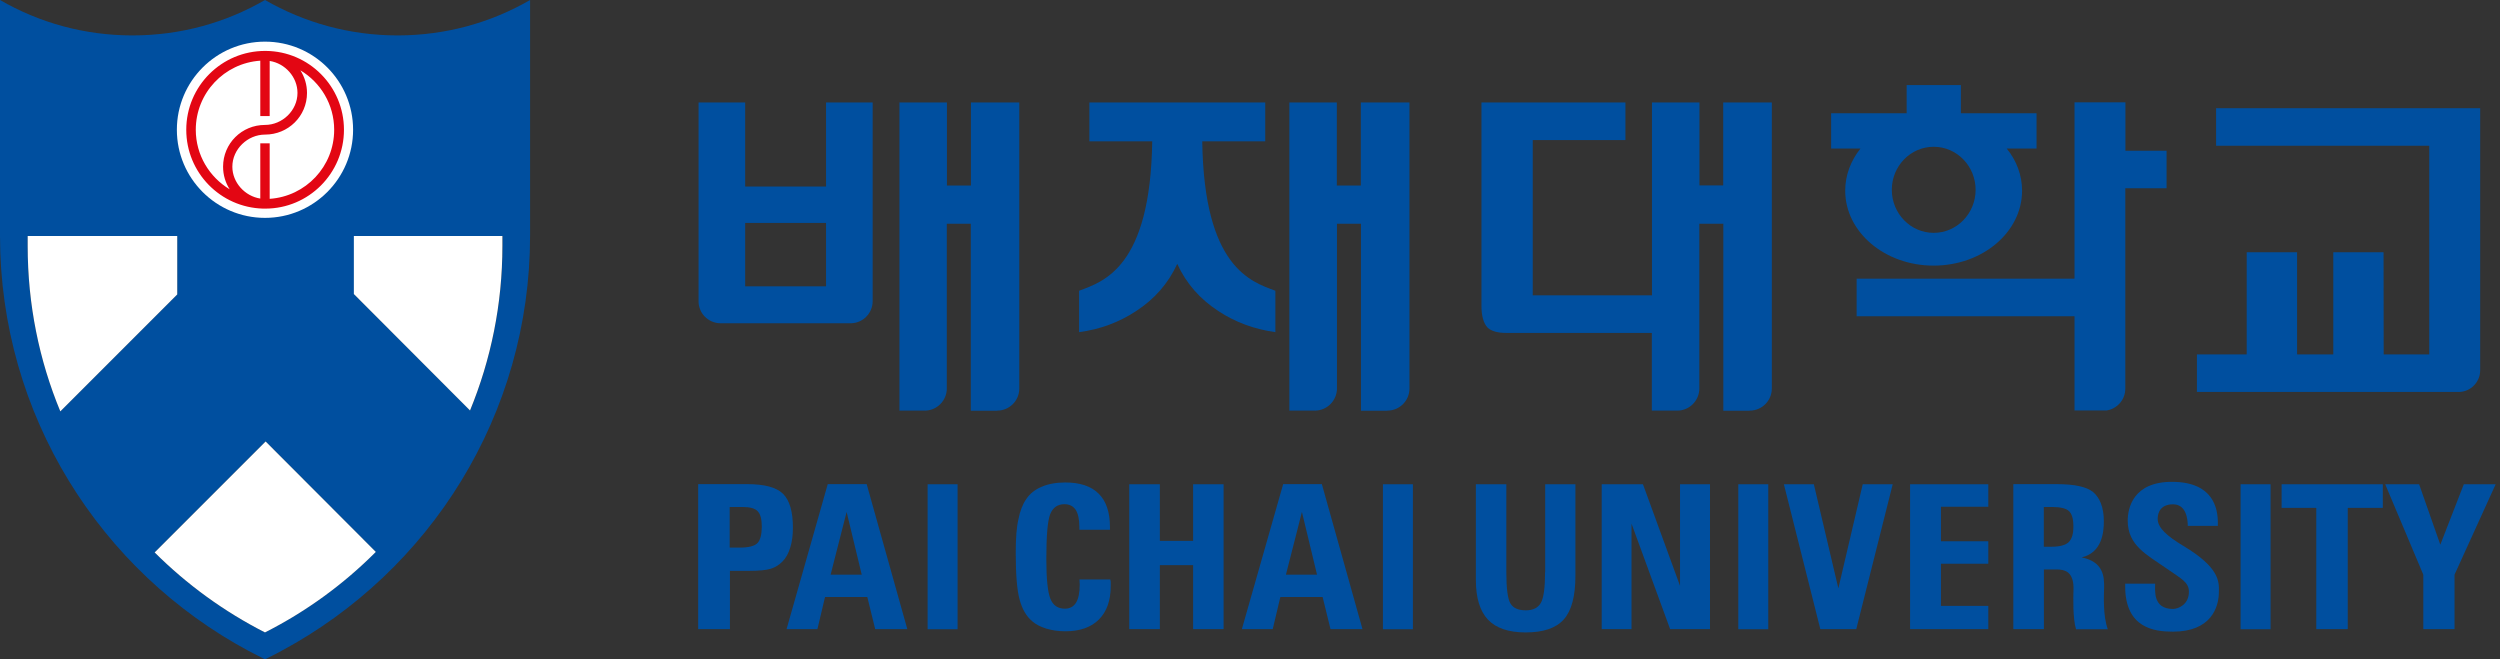 <svg width="182" height="48" viewBox="0 0 182 48" fill="none" xmlns="http://www.w3.org/2000/svg">
<rect x="0" y="0" width="182" height="48" fill="#333333" stroke="none"/>
<path d="M57.724 38.415C57.724 37.241 57.483 36.419 57.003 35.947C56.522 35.476 55.653 35.245 54.396 35.245H50.828V45.8H53.139V41.558H54.406H54.535C55.274 41.558 55.801 41.502 56.125 41.401C56.448 41.299 56.726 41.123 56.966 40.874C57.215 40.624 57.4 40.291 57.53 39.866C57.659 39.45 57.724 38.97 57.724 38.415ZM55.136 39.543C54.923 39.755 54.498 39.866 53.851 39.866H53.121V36.908H54.054C54.6 36.908 54.969 37.01 55.163 37.223C55.367 37.435 55.459 37.814 55.459 38.36C55.45 38.933 55.348 39.33 55.136 39.543Z" fill="#004F9F"/>
<path d="M60.257 35.254L57.262 45.8H59.508L60.062 43.462H63.14L63.714 45.8H66.052L63.094 35.245H60.257V35.254ZM60.469 41.835L61.634 37.269L62.734 41.835H60.469Z" fill="#004F9F"/>
<path d="M69.712 35.254H67.531V45.809H69.712V35.254Z" fill="#004F9F"/>
<path d="M80.832 42.186H78.586C78.586 42.232 78.586 42.297 78.595 42.38C78.595 42.454 78.604 42.519 78.604 42.556C78.604 43.147 78.512 43.582 78.336 43.878C78.151 44.164 77.883 44.312 77.523 44.312C77.014 44.312 76.663 44.072 76.469 43.591C76.275 43.11 76.173 42.149 76.173 40.707C76.173 38.988 76.266 37.888 76.46 37.417C76.654 36.945 76.996 36.705 77.495 36.705C77.856 36.705 78.124 36.843 78.308 37.112C78.484 37.38 78.577 37.796 78.577 38.359V38.563H80.804V38.359C80.804 37.287 80.527 36.474 79.981 35.938C79.436 35.392 78.623 35.124 77.551 35.124C76.894 35.124 76.321 35.226 75.831 35.438C75.341 35.642 74.963 35.947 74.704 36.344C74.436 36.733 74.251 37.222 74.14 37.814C74.001 38.387 73.946 39.21 73.946 40.273C73.946 41.826 74.038 42.944 74.223 43.637C74.408 44.331 74.713 44.867 75.157 45.236C75.415 45.458 75.748 45.634 76.173 45.763C76.599 45.893 77.061 45.957 77.551 45.957C78.614 45.957 79.436 45.671 80 45.098C80.573 44.525 80.86 43.721 80.86 42.667C80.86 42.528 80.86 42.436 80.86 42.362C80.85 42.306 80.841 42.242 80.832 42.186Z" fill="#004F9F"/>
<path d="M86.859 39.376H84.437V35.254H82.209V45.8H84.437V41.142H86.859V45.8H89.077V35.254H86.859V39.376Z" fill="#004F9F"/>
<path d="M93.412 35.254L90.408 45.8H92.654L93.209 43.462H96.287L96.86 45.8H99.189L96.231 35.245H93.412V35.254ZM93.615 41.835L94.78 37.269L95.88 41.835H93.615Z" fill="#004F9F"/>
<path d="M102.858 35.254H100.677V45.809H102.858V35.254Z" fill="#004F9F"/>
<path d="M112.481 41.65C112.481 42.778 112.379 43.526 112.176 43.887C111.972 44.247 111.612 44.432 111.085 44.432C110.54 44.432 110.17 44.275 109.967 43.942C109.763 43.619 109.661 42.852 109.661 41.65V35.254H107.443V42.223C107.443 43.526 107.739 44.488 108.321 45.107C108.904 45.726 109.819 46.041 111.066 46.041C112.361 46.041 113.285 45.726 113.849 45.088C114.412 44.451 114.69 43.397 114.69 41.918V35.254H112.49V41.65H112.481Z" fill="#004F9F"/>
<path d="M128.73 35.254H126.549V45.809H128.73V35.254Z" fill="#004F9F"/>
<path d="M133.832 42.833L132.049 35.254H129.867L132.52 45.8H135.136L137.789 35.254H135.607L133.832 42.833Z" fill="#004F9F"/>
<path d="M122.306 42.648L119.607 35.254H118.775H117.731H116.603V45.8H118.775V38.119L121.585 45.8H122.306H123.462H124.488V35.254H122.306V42.648Z" fill="#004F9F"/>
<path d="M139.055 45.8H144.749V44.109H141.301V41.04H144.749V39.404H141.301V36.89H144.749V35.254H139.055V45.8Z" fill="#004F9F"/>
<path d="M153.179 42.787C153.197 41.974 153.123 40.892 151.542 40.578C153.021 40.236 153.16 38.766 153.16 37.953C153.16 36.927 152.855 36.224 152.384 35.827C151.912 35.439 151.034 35.245 149.731 35.245H146.57V45.8H148.797V41.456H149.731C150.165 41.456 150.47 41.567 150.655 41.78C150.84 41.992 150.969 42.362 150.951 42.889C150.932 43.49 150.895 45.052 151.136 45.81H153.447C153.095 44.848 153.16 43.425 153.179 42.787ZM150.6 39.469C150.369 39.691 149.943 39.801 149.343 39.801H148.788V36.908H149.38C149.999 36.908 150.406 37.01 150.618 37.204C150.831 37.398 150.942 37.768 150.942 38.304C150.951 38.849 150.831 39.247 150.6 39.469Z" fill="#004F9F"/>
<path d="M158.956 39.746C157.726 39.007 157.079 38.415 157.079 37.768C157.079 37.306 157.301 36.714 158.198 36.714C159.159 36.714 159.27 37.796 159.27 38.285H161.46V38.064C161.46 36.973 161.1 35.115 158.198 35.078C155.277 35.041 154.898 37.01 154.898 37.897C154.898 39.718 156.275 40.374 157.763 41.41C158.835 42.158 159.353 42.389 159.353 43.083C159.353 44.007 158.586 44.331 158.188 44.331C156.719 44.331 156.894 42.981 156.894 42.491H154.713C154.713 42.491 154.713 42.593 154.713 42.685C154.713 45.717 156.82 45.985 158.188 45.985C160.971 45.985 161.534 44.21 161.534 43.092C161.553 42.343 161.59 41.327 158.956 39.746Z" fill="#004F9F"/>
<path d="M165.296 35.254H163.115V45.809H165.296V35.254Z" fill="#004F9F"/>
<path d="M166.101 36.973H168.624V45.8H170.916V36.973H173.467V35.254H166.101V36.973Z" fill="#004F9F"/>
<path d="M179.365 35.254L177.655 39.653L176.111 35.254H173.643L176.416 41.835V45.8H178.69V41.835L181.685 35.254H179.365Z" fill="#004F9F"/>
<path d="M52.428 23.533H61.957C62.826 23.515 63.529 22.803 63.529 21.925V7.459H60.136V13.579H54.248V7.459H50.856V21.925C50.847 22.794 51.549 23.515 52.428 23.533ZM54.248 16.231H60.136V20.844H54.248V16.231V16.231Z" fill="#004F9F"/>
<path d="M180.557 26.99V7.875H161.331V10.611H176.85V25.798H173.532L173.523 18.366H169.863V25.798H167.228V18.366H163.559V25.798H159.935V28.534H179.059C179.873 28.497 180.538 27.822 180.557 26.99Z" fill="#004F9F"/>
<path d="M154.731 13.708H157.726V10.972H154.731V7.45H151.025V20.289H135.163V23.025H151.025V29.884H153.354C154.131 29.763 154.722 29.098 154.722 28.294V13.708H154.731Z" fill="#004F9F"/>
<path d="M125.467 13.495H123.72V7.459H120.263V21.5H111.584V10.195H118.332V7.459H107.85V22.267C107.85 22.997 107.998 23.524 108.293 23.848C108.571 24.107 109.024 24.236 109.634 24.236H120.254V29.893H122.14C123.009 29.874 123.711 29.153 123.711 28.284V16.287H125.458V29.902H127.381V29.893C128.268 29.893 128.989 29.172 128.989 28.284V7.459H125.449V13.495H125.467Z" fill="#004F9F"/>
<path d="M74.214 7.459H70.683V13.505H68.936V7.459H65.479V29.893H67.355C68.224 29.874 68.927 29.153 68.927 28.284V16.287H70.674V29.902H72.596V29.893C73.484 29.893 74.204 29.172 74.204 28.284V7.459H74.214Z" fill="#004F9F"/>
<path d="M134.332 13.883C134.332 16.897 137.215 19.337 140.765 19.337C144.324 19.337 147.207 16.897 147.207 13.883C147.207 12.747 146.801 11.684 146.089 10.815H148.261V8.245H142.752V6.193H138.805V8.245H133.306V10.815H135.441C134.748 11.684 134.332 12.737 134.332 13.883ZM140.774 10.685C142.456 10.685 143.824 12.09 143.824 13.819C143.824 15.547 142.456 16.952 140.774 16.952C139.092 16.952 137.724 15.547 137.724 13.819C137.724 12.081 139.092 10.685 140.774 10.685Z" fill="#004F9F"/>
<path d="M97.331 28.275V16.287H99.078V29.902H101.001V29.893C101.888 29.893 102.609 29.172 102.609 28.284V7.459H99.069V13.505H97.322V7.459H93.865V29.893H95.75C96.629 29.874 97.331 29.153 97.331 28.275Z" fill="#004F9F"/>
<path d="M85.703 19.208C86.35 20.622 87.348 21.768 88.698 22.646C89.927 23.459 91.314 23.968 92.848 24.18V21.167C91.092 20.511 87.653 19.485 87.524 10.288H92.109V7.459H79.307V10.288H83.882C83.753 19.485 80.323 20.502 78.558 21.167V24.18C80.092 23.977 81.479 23.459 82.708 22.646C84.058 21.768 85.056 20.622 85.703 19.208Z" fill="#004F9F"/>
<path d="M28.941 2.579C25.428 2.579 22.128 1.636 19.291 0C16.453 1.645 13.162 2.579 9.641 2.579C6.128 2.579 2.838 1.645 0 0V17.146C0 30.225 7.321 41.594 18.089 47.381C18.486 47.593 18.884 47.797 19.291 48C19.697 47.806 20.095 47.593 20.492 47.381C31.27 41.594 38.59 30.225 38.59 17.146V0C35.753 1.645 32.453 2.579 28.941 2.579ZM2.015 17.183H12.903V21.435L4.391 29.948C2.856 26.241 2.015 22.174 2.015 17.913V17.183V17.183ZM19.291 46.04C16.314 44.525 13.606 42.556 11.258 40.217L19.337 32.139L27.351 40.18C25.012 42.528 22.295 44.515 19.291 46.04ZM34.228 29.883L25.77 21.407V17.183H36.585V17.913C36.575 22.147 35.743 26.186 34.228 29.883Z" fill="#004F9F"/>
<path d="M25.761 17.183H36.575V17.913C36.575 22.147 35.734 26.195 34.218 29.883L25.761 21.407V17.183V17.183Z" fill="white"/>
<path d="M27.36 40.18C25.012 42.537 22.285 44.525 19.291 46.041C16.314 44.525 13.606 42.556 11.258 40.217L19.337 32.139L27.36 40.18Z" fill="white"/>
<path d="M12.903 17.183V21.435L4.391 29.948C2.856 26.241 2.015 22.174 2.015 17.913V17.183H12.903Z" fill="white"/>
<path d="M25.705 9.447C25.705 12.987 22.831 15.861 19.291 15.861C15.75 15.861 12.876 12.987 12.876 9.447C12.876 5.906 15.75 3.032 19.291 3.032C22.84 3.032 25.705 5.906 25.705 9.447Z" fill="white"/>
<path d="M25.04 9.447C25.04 6.295 22.498 3.734 19.355 3.707C19.337 3.707 19.3 3.707 19.3 3.707C16.129 3.707 13.56 6.276 13.56 9.447C13.56 12.571 16.046 15.103 19.152 15.187C19.207 15.187 19.318 15.187 19.318 15.187C22.47 15.187 25.04 12.617 25.04 9.447ZM14.253 9.447C14.253 6.775 16.323 4.594 18.949 4.418V8.448H19.633V4.437C20.751 4.612 21.657 5.601 21.657 6.766C21.657 8.042 20.557 9.095 19.291 9.095C17.599 9.095 16.24 10.445 16.24 12.136C16.24 12.746 16.416 13.31 16.721 13.782C15.242 12.894 14.253 11.286 14.253 9.447ZM19.633 14.475V10.436H18.949V14.456C17.83 14.281 16.915 13.292 16.915 12.136C16.915 10.861 18.024 9.798 19.3 9.798C20.982 9.798 22.35 8.458 22.35 6.766C22.35 6.165 22.174 5.601 21.869 5.121C23.339 5.999 24.328 7.607 24.328 9.447C24.328 12.118 22.258 14.299 19.633 14.475Z" fill="#E30613"/>
</svg>
